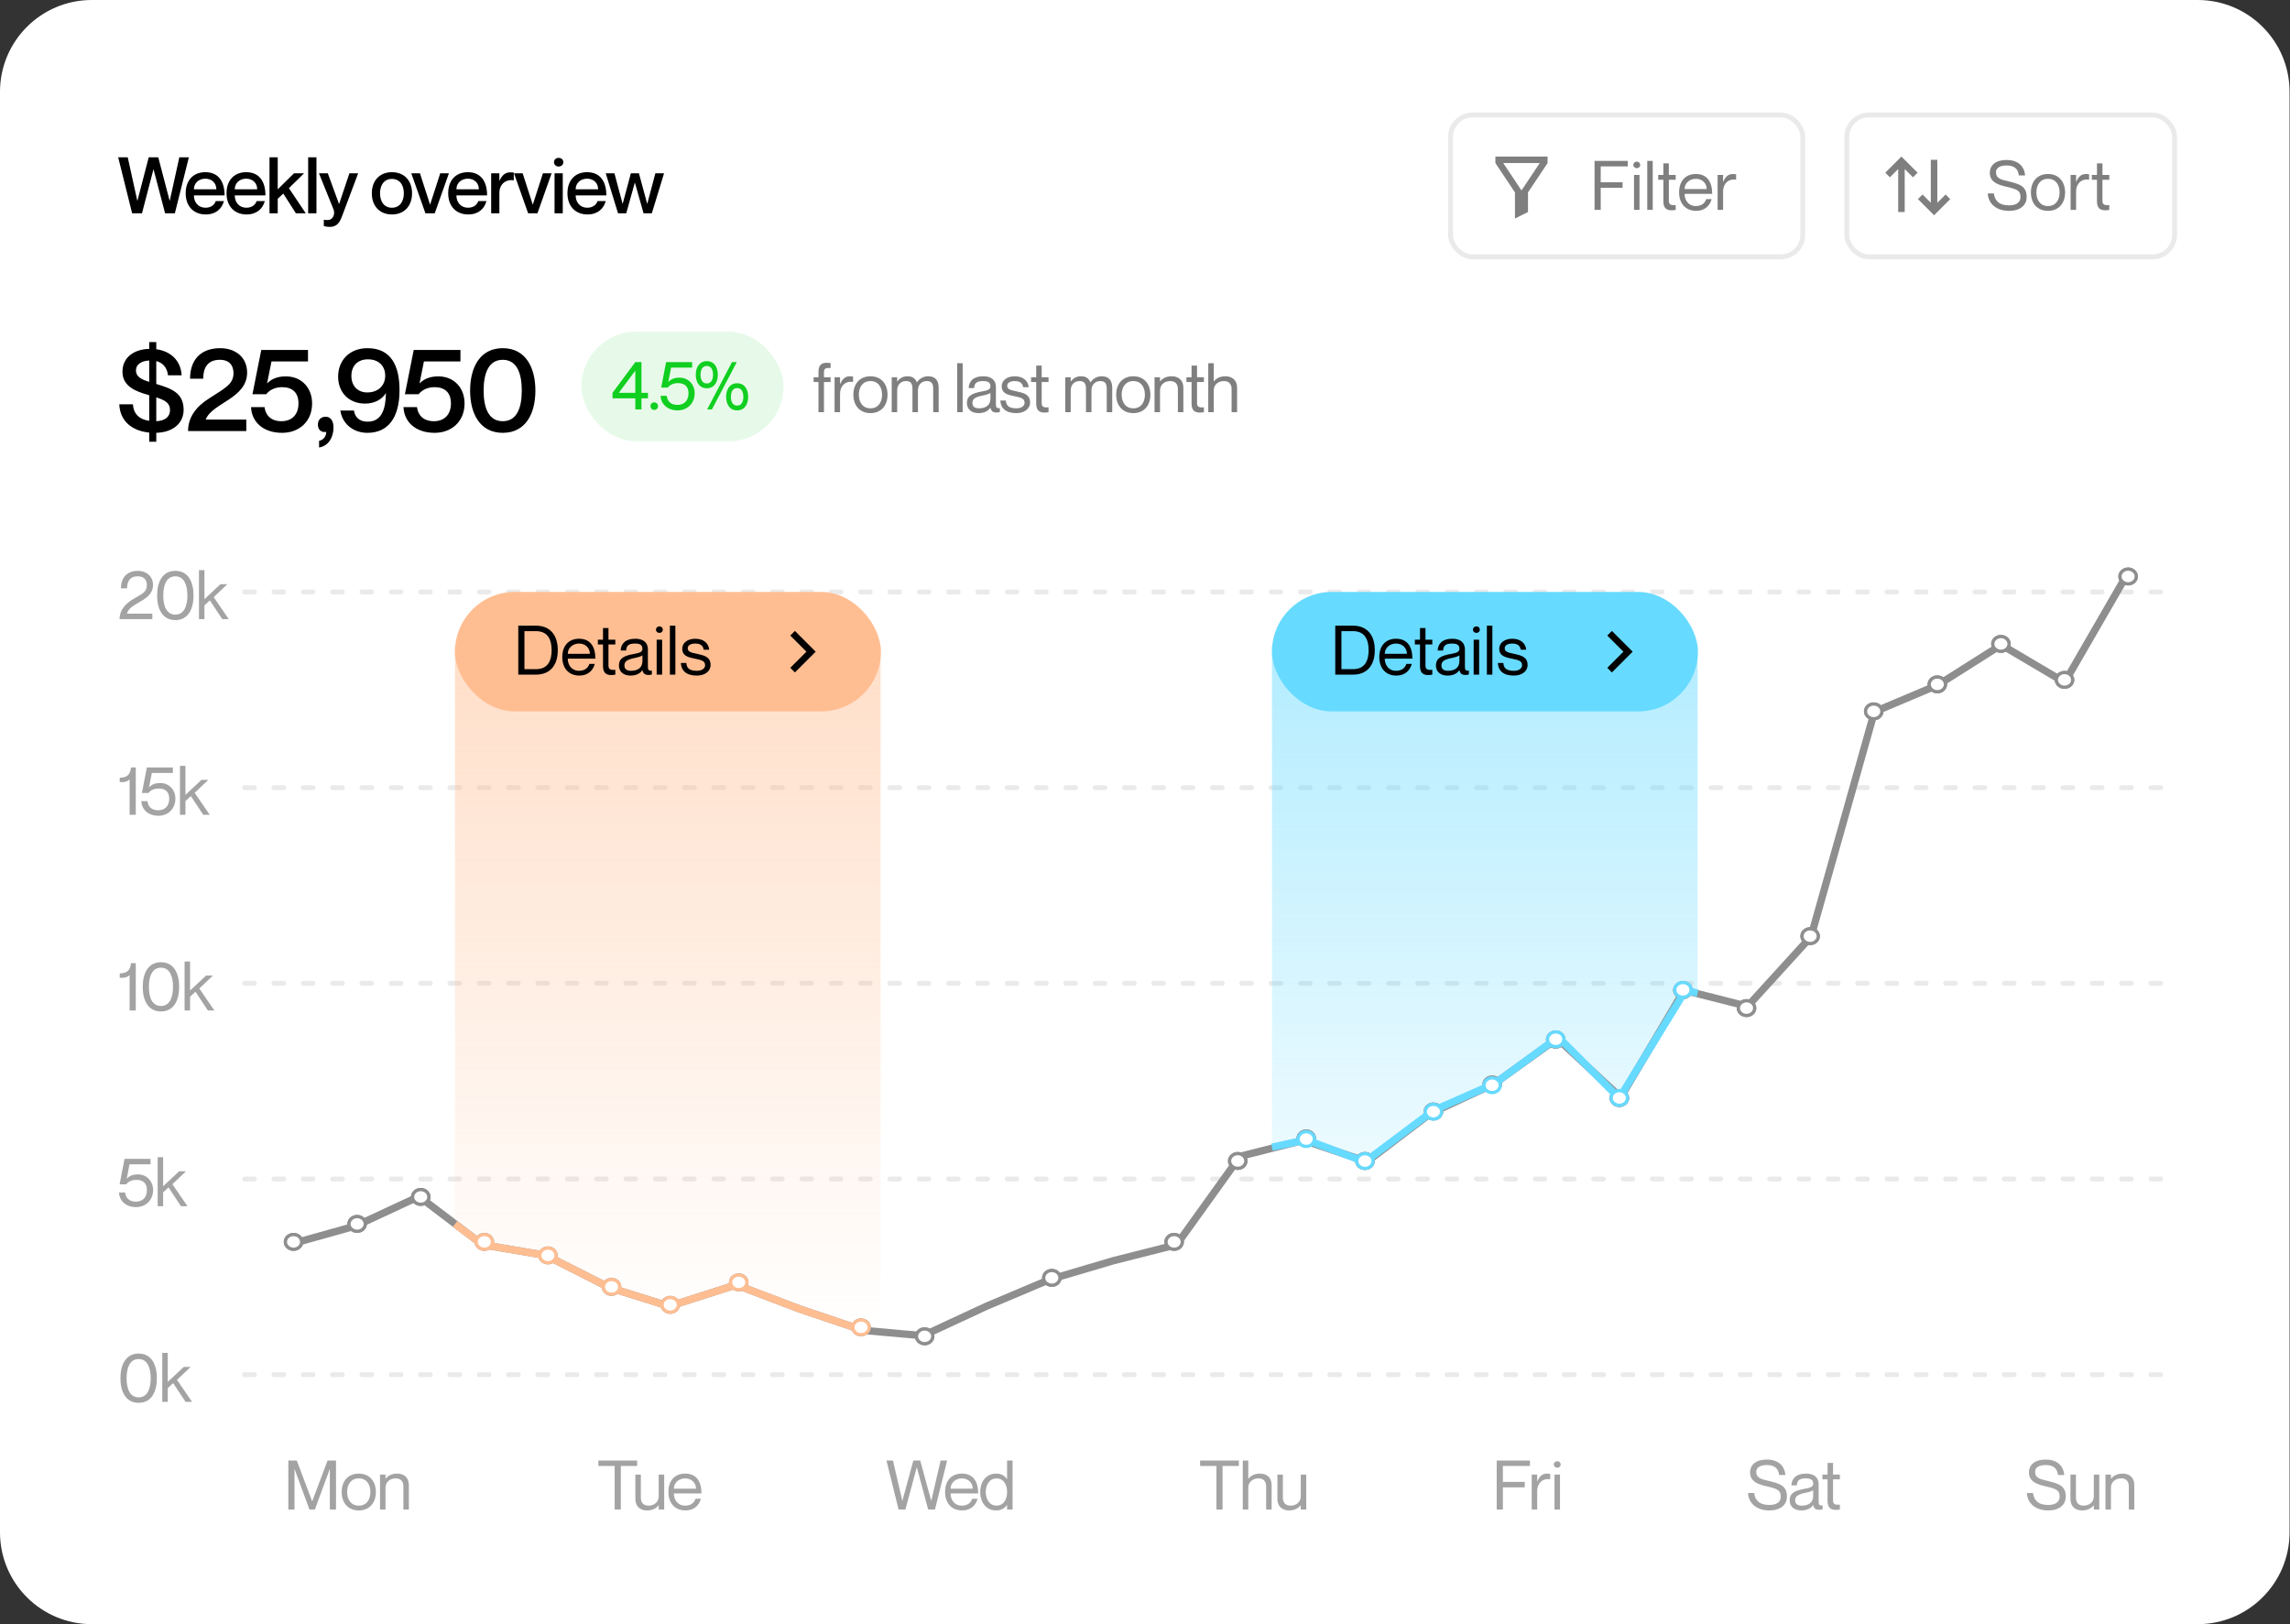<svg width="399" height="283" viewBox="0 0 399 283" fill="none" xmlns="http://www.w3.org/2000/svg">
<rect x="0" y="0" width="399" height="283" fill="#333333" stroke="none"/>
<path d="M0 16C0 7.163 7.163 0 16 0H382.924C391.761 0 398.924 7.163 398.924 16V266.998C398.924 275.834 391.761 282.998 382.924 282.998H16C7.163 282.998 0 275.834 0 266.998V16Z" fill="white"/>
<path d="M20.593 27.411H22.257L23.921 34.967H23.948L25.912 27.411H27.576L29.554 34.967H29.581L31.245 27.411H32.909L30.468 37.163H28.763L26.758 29.525H26.731L24.739 37.163H23.021L20.593 27.411ZM35.802 36.194C36.989 36.194 37.466 35.458 37.589 35.035H39.021C38.666 36.358 37.63 37.367 35.843 37.367C33.675 37.367 32.352 35.867 32.352 33.685C32.352 31.421 33.675 30.002 35.775 30.002C38.025 30.002 39.13 31.571 39.13 34.053H33.784C33.784 35.226 34.534 36.194 35.802 36.194ZM35.775 31.134C34.616 31.134 33.784 31.912 33.784 32.989H37.698C37.698 31.912 36.934 31.134 35.775 31.134ZM42.921 36.194C44.108 36.194 44.585 35.458 44.708 35.035H46.14C45.785 36.358 44.749 37.367 42.962 37.367C40.794 37.367 39.471 35.867 39.471 33.685C39.471 31.421 40.794 30.002 42.894 30.002C45.144 30.002 46.249 31.571 46.249 34.053H40.903C40.903 35.226 41.653 36.194 42.921 36.194ZM42.894 31.134C41.735 31.134 40.903 31.912 40.903 32.989H44.817C44.817 31.912 44.053 31.134 42.894 31.134ZM46.958 27.411H48.39V32.989L51.227 30.193H52.986L50.34 32.785L53.273 37.163H51.554L49.359 33.726L48.39 34.639V37.163H46.958V27.411ZM53.692 27.411H55.137V37.163H53.692V27.411ZM62.406 30.193L59.624 37.599C59.228 38.676 58.778 39.536 57.442 39.536C57.033 39.536 56.692 39.468 56.419 39.399V38.308H56.542C57.142 38.39 57.592 38.349 57.906 37.967C58.165 37.654 58.356 37.108 58.096 36.453L55.573 30.193H57.114L59.065 35.526H59.092L60.879 30.193H62.406ZM68.29 37.367C66.107 37.367 64.784 35.853 64.784 33.685C64.784 31.516 66.107 30.002 68.29 30.002C70.472 30.002 71.795 31.516 71.795 33.685C71.795 35.853 70.472 37.367 68.29 37.367ZM68.29 36.194C69.653 36.194 70.363 35.117 70.363 33.685C70.363 32.239 69.653 31.175 68.29 31.175C66.926 31.175 66.216 32.239 66.216 33.685C66.216 35.117 66.926 36.194 68.29 36.194ZM71.657 30.193H73.17L74.93 35.649H74.943L76.703 30.193H78.217L75.748 37.163H74.125L71.657 30.193ZM81.541 36.194C82.728 36.194 83.205 35.458 83.328 35.035H84.76C84.405 36.358 83.369 37.367 81.582 37.367C79.413 37.367 78.091 35.867 78.091 33.685C78.091 31.421 79.413 30.002 81.514 30.002C83.764 30.002 84.869 31.571 84.869 34.053H79.522C79.522 35.226 80.273 36.194 81.541 36.194ZM81.514 31.134C80.355 31.134 79.522 31.912 79.522 32.989H83.437C83.437 31.912 82.673 31.134 81.514 31.134ZM88.892 30.03C89.138 30.03 89.315 30.043 89.519 30.071V31.421H89.492C88.115 31.189 87.01 32.116 87.01 33.603V37.163H85.578V30.193H87.01V31.503H87.037C87.406 30.63 87.978 30.03 88.892 30.03ZM89.551 30.193H91.065L92.824 35.649H92.838L94.597 30.193H96.111L93.643 37.163H92.02L89.551 30.193ZM97.331 29.02C96.936 29.02 96.526 28.748 96.526 28.257C96.526 27.766 96.936 27.507 97.331 27.507C97.754 27.507 98.149 27.766 98.149 28.257C98.149 28.748 97.754 29.02 97.331 29.02ZM96.622 30.193H98.054V37.163H96.622V30.193ZM102.319 36.194C103.506 36.194 103.983 35.458 104.106 35.035H105.538C105.183 36.358 104.147 37.367 102.36 37.367C100.192 37.367 98.869 35.867 98.869 33.685C98.869 31.421 100.192 30.002 102.292 30.002C104.542 30.002 105.647 31.571 105.647 34.053H100.301C100.301 35.226 101.051 36.194 102.319 36.194ZM102.292 31.134C101.133 31.134 100.301 31.912 100.301 32.989H104.215C104.215 31.912 103.451 31.134 102.292 31.134ZM105.542 30.193H107.056L108.474 35.485H108.501L109.92 30.193H111.325L112.757 35.485H112.784L114.189 30.193H115.702L113.575 37.163H112.129L110.629 31.844H110.602L109.115 37.163H107.683L105.542 30.193Z" fill="black"/>
<rect x="252.737" y="20.031" width="61.373" height="24.72" rx="3.836" stroke="#EAEAEA" stroke-width="0.852"/>
<path d="M278.904 31.763H282.711V32.718H278.904V36.572H277.83V28.04H283.618V28.994H278.904V31.763ZM285.182 29.305C284.92 29.305 284.586 29.102 284.586 28.732C284.586 28.362 284.92 28.159 285.182 28.159C285.457 28.159 285.779 28.362 285.779 28.732C285.779 29.102 285.457 29.305 285.182 29.305ZM284.705 30.486H285.66V36.572H284.705V30.486ZM287.011 28.04H287.965V36.572H287.011V28.04ZM291.967 31.322H290.773V34.985C290.773 35.677 291.155 35.797 291.967 35.737V36.572C291.752 36.62 291.501 36.644 291.251 36.644C290.439 36.644 289.818 36.322 289.818 35.081V31.322H288.923V30.486H289.818V28.457H290.773V30.486H291.967V31.322ZM295.496 35.904C296.713 35.904 297.167 35.116 297.274 34.699H298.229C297.919 35.832 297.048 36.739 295.532 36.739C293.682 36.739 292.561 35.439 292.561 33.529C292.561 31.5 293.706 30.319 295.484 30.319C297.394 30.319 298.325 31.62 298.325 33.78H293.515C293.515 34.878 294.172 35.904 295.496 35.904ZM295.484 31.154C294.339 31.154 293.515 31.966 293.515 32.944H297.37C297.37 31.966 296.63 31.154 295.484 31.154ZM301.931 30.319C302.158 30.319 302.325 30.331 302.492 30.355V31.309H302.468C301.143 31.095 300.224 32.026 300.224 33.326V36.572H299.27V30.486H300.224V31.691H300.248C300.57 30.892 301.06 30.319 301.931 30.319Z" fill="black" fill-opacity="0.5"/>
<path d="M266.234 33.528V36.937L263.961 38.074V33.528L260.552 28.413V27.277H269.644V28.413L266.234 33.528ZM261.918 28.413L265.098 33.184L268.278 28.413H261.918Z" fill="black" fill-opacity="0.5"/>
<rect x="321.782" y="20.031" width="57.111" height="24.72" rx="3.836" stroke="#EAEAEA" stroke-width="0.852"/>
<path d="M349.942 31.596C351.863 32.073 353.116 32.395 353.116 34.341C353.116 35.582 352.197 36.739 350.037 36.739C348.02 36.739 346.457 35.665 346.338 33.708H347.412C347.531 34.878 348.247 35.785 350.037 35.785C351.517 35.785 352.042 35.104 352.042 34.341C352.042 33.171 351.41 32.956 349.5 32.515C348.223 32.217 346.696 31.775 346.696 30.116C346.696 28.768 347.734 27.873 349.619 27.873C351.433 27.873 352.698 28.803 352.842 30.57H351.768C351.612 29.424 350.968 28.827 349.619 28.827C348.414 28.827 347.77 29.293 347.77 29.997C347.77 31.131 348.689 31.286 349.942 31.596ZM356.839 36.739C354.977 36.739 353.856 35.427 353.856 33.529C353.856 31.632 354.977 30.319 356.839 30.319C358.689 30.319 359.811 31.632 359.811 33.529C359.811 35.427 358.689 36.739 356.839 36.739ZM356.839 35.904C358.199 35.904 358.856 34.83 358.856 33.529C358.856 32.228 358.199 31.154 356.839 31.154C355.467 31.154 354.81 32.228 354.81 33.529C354.81 34.83 355.467 35.904 356.839 35.904ZM363.436 30.319C363.662 30.319 363.83 30.331 363.997 30.355V31.309H363.973C362.648 31.095 361.729 32.026 361.729 33.326V36.572H360.775V30.486H361.729V31.691H361.753C362.075 30.892 362.565 30.319 363.436 30.319ZM367.514 31.322H366.321V34.985C366.321 35.677 366.703 35.797 367.514 35.737V36.572C367.3 36.62 367.049 36.644 366.798 36.644C365.987 36.644 365.366 36.322 365.366 35.081V31.322H364.471V30.486H365.366V28.457H366.321V30.486H367.514V31.322Z" fill="black" fill-opacity="0.5"/>
<path d="M334.113 30.09L333.309 30.893L331.869 29.452L331.868 36.937H330.732L330.732 29.452L329.291 30.893L328.487 30.09L331.3 27.277L334.113 30.09ZM339.796 34.693L336.983 37.506L334.17 34.693L334.974 33.889L336.415 35.33L336.414 27.845H337.551L337.551 35.33L338.992 33.889L339.796 34.693Z" fill="black" fill-opacity="0.5"/>
<path d="M31.995 71.408C31.995 73.556 30.379 75.315 27.229 75.418V76.972H26.001V75.377C23.096 75.09 20.907 73.454 20.784 70.447H23.157C23.26 72.124 24.283 73.085 26.001 73.331V68.871L25.817 68.81C23.689 68.217 21.337 67.337 21.337 64.759C21.337 62.427 23.137 60.872 26.001 60.791V59.604H27.229V60.852C29.683 61.179 31.504 62.775 31.647 65.394H29.274C29.111 64.023 28.354 63.205 27.229 62.918V66.907C29.888 67.705 31.995 68.462 31.995 71.408ZM23.689 64.534C23.689 65.659 24.63 66.109 26.001 66.539V62.816C24.59 62.877 23.689 63.532 23.689 64.534ZM27.229 73.392C28.865 73.311 29.622 72.554 29.622 71.449C29.622 70.262 28.845 69.751 27.229 69.24V73.392ZM35.407 65.987H33.115C33.115 62.938 34.752 60.668 38.373 60.668C40.991 60.668 43.058 62.222 43.058 64.923C43.058 69.424 37.023 70.18 35.856 73.065V73.106H42.914V75.111H32.767C32.767 72.615 34.261 70.794 36.429 69.424C39.028 67.705 40.684 67.03 40.684 65.025C40.684 63.859 40.132 62.693 38.311 62.693C36.204 62.693 35.407 64.043 35.407 65.987ZM49.797 65.578C52.518 65.578 54.38 67.541 54.38 70.303C54.38 73.454 52.109 75.418 49.163 75.418C45.706 75.418 43.824 73.372 43.742 70.938H46.095C46.238 72.206 47.077 73.392 49.041 73.392C50.779 73.392 52.007 72.329 52.007 70.283C52.007 68.36 50.882 67.46 49.163 67.46C48.059 67.46 47.056 67.848 46.381 68.687H43.987L45.522 60.975H53.664V62.979H47.302L46.545 66.764V66.805C47.281 66.048 48.325 65.578 49.797 65.578ZM56.842 75.254C56.044 75.397 55.389 74.947 55.389 73.986C55.389 73.106 55.983 72.615 56.719 72.615C57.64 72.615 58.11 73.352 58.11 74.497C58.11 75.99 57.374 77.689 55.594 77.975V76.809C56.351 76.666 56.842 76.031 56.842 75.254ZM67.239 68.483C66.544 69.628 65.234 70.324 63.598 70.324C60.816 70.324 58.913 68.401 58.913 65.618C58.913 62.836 60.856 60.668 64.027 60.668C68.16 60.668 69.612 63.757 69.612 67.992C69.612 72.82 67.587 75.418 64.027 75.418C61.368 75.418 59.588 73.658 59.302 71.531H61.675C61.818 72.615 62.554 73.474 64.048 73.474C66.605 73.474 67.198 71.101 67.239 68.523V68.483ZM64.109 62.611C62.288 62.611 61.225 63.777 61.225 65.496C61.225 67.296 62.37 68.38 63.986 68.38C65.868 68.38 67.117 67.194 67.117 65.455C67.117 63.777 65.991 62.611 64.109 62.611ZM76.36 65.578C79.081 65.578 80.942 67.541 80.942 70.303C80.942 73.454 78.671 75.418 75.725 75.418C72.268 75.418 70.386 73.372 70.304 70.938H72.657C72.8 72.206 73.639 73.392 75.603 73.392C77.342 73.392 78.569 72.329 78.569 70.283C78.569 68.36 77.444 67.46 75.725 67.46C74.621 67.46 73.618 67.848 72.943 68.687H70.55L72.084 60.975H80.226V62.979H73.864L73.107 66.764V66.805C73.843 66.048 74.887 65.578 76.36 65.578ZM87.598 75.418C83.609 75.418 81.91 72.063 81.91 68.053C81.91 64.043 83.609 60.668 87.598 60.668C91.587 60.668 93.285 64.043 93.285 68.053C93.285 72.063 91.587 75.418 87.598 75.418ZM87.598 73.392C90.094 73.392 90.912 70.999 90.912 68.053C90.912 65.107 90.094 62.693 87.598 62.693C85.102 62.693 84.263 65.107 84.263 68.053C84.263 70.999 85.102 73.392 87.598 73.392Z" fill="black"/>
<path d="M144.721 64.119C143.91 64.059 143.564 64.178 143.564 64.871V65.73H144.721V66.565H143.564V71.816H142.609V66.565H141.762V65.73H142.609V64.775C142.609 63.534 143.229 63.212 144.041 63.212C144.256 63.212 144.506 63.236 144.721 63.283V64.119ZM148.074 65.563C148.301 65.563 148.468 65.575 148.635 65.599V66.553H148.611C147.286 66.338 146.368 67.269 146.368 68.57V71.816H145.413V65.73H146.368V66.935H146.391C146.714 66.135 147.203 65.563 148.074 65.563ZM151.669 71.983C149.807 71.983 148.686 70.67 148.686 68.773C148.686 66.875 149.807 65.563 151.669 65.563C153.519 65.563 154.64 66.875 154.64 68.773C154.64 70.67 153.519 71.983 151.669 71.983ZM151.669 71.148C153.029 71.148 153.686 70.074 153.686 68.773C153.686 67.472 153.029 66.398 151.669 66.398C150.297 66.398 149.64 67.472 149.64 68.773C149.64 70.074 150.297 71.148 151.669 71.148ZM161.726 65.563C162.956 65.563 163.552 66.291 163.552 67.567V71.816H162.598V67.806C162.598 67.019 162.442 66.398 161.488 66.398C160.533 66.398 159.936 67.078 159.936 68.021V71.816H158.982V67.806C158.982 67.019 158.827 66.398 157.872 66.398C156.917 66.398 156.321 67.078 156.321 68.021V71.816H155.366V65.73H156.321V66.458H156.344C156.667 66.028 157.192 65.563 158.111 65.563C158.982 65.563 159.483 65.933 159.734 66.613H159.757C160.175 66.04 160.808 65.563 161.726 65.563ZM166.776 63.283H167.731V71.816H166.776V63.283ZM172.568 67.281C172.568 66.804 172.305 66.398 171.326 66.398C170.169 66.398 169.787 66.732 169.727 67.615H168.773C168.832 66.446 169.56 65.563 171.326 65.563C172.484 65.563 173.522 66.016 173.522 67.484V70.444C173.522 70.921 173.606 71.183 174.214 71.112V71.78C173.964 71.864 173.833 71.876 173.654 71.876C173.081 71.876 172.735 71.72 172.568 71.052H172.544C172.162 71.625 171.482 71.983 170.479 71.983C169.25 71.983 168.474 71.279 168.474 70.253C168.474 68.868 169.501 68.51 171.076 68.212C172.102 68.021 172.568 67.89 172.568 67.281ZM170.575 71.148C171.708 71.148 172.568 70.635 172.568 69.465V68.451C172.389 68.63 171.804 68.797 171.159 68.928C169.978 69.179 169.429 69.477 169.429 70.205C169.429 70.802 169.787 71.148 170.575 71.148ZM177.159 68.2C178.245 68.463 179.474 68.642 179.474 70.145C179.474 71.255 178.46 71.983 177.076 71.983C175.214 71.983 174.355 71.1 174.295 69.787H175.25C175.31 70.467 175.548 71.148 177.076 71.148C178.114 71.148 178.52 70.611 178.52 70.205C178.52 69.322 177.72 69.274 176.849 69.059C175.918 68.832 174.534 68.725 174.534 67.293C174.534 66.338 175.381 65.563 176.813 65.563C178.329 65.563 179.14 66.422 179.236 67.472H178.281C178.186 67.007 177.959 66.398 176.813 66.398C175.954 66.398 175.489 66.744 175.489 67.222C175.489 67.938 176.312 67.997 177.159 68.2ZM182.693 66.565H181.5V70.229C181.5 70.921 181.882 71.04 182.693 70.981V71.816C182.479 71.864 182.228 71.888 181.977 71.888C181.166 71.888 180.545 71.565 180.545 70.324V66.565H179.65V65.73H180.545V63.701H181.5V65.73H182.693V66.565ZM191.964 65.563C193.193 65.563 193.79 66.291 193.79 67.567V71.816H192.835V67.806C192.835 67.019 192.68 66.398 191.726 66.398C190.771 66.398 190.174 67.078 190.174 68.021V71.816H189.219V67.806C189.219 67.019 189.064 66.398 188.11 66.398C187.155 66.398 186.558 67.078 186.558 68.021V71.816H185.604V65.73H186.558V66.458H186.582C186.904 66.028 187.429 65.563 188.348 65.563C189.219 65.563 189.721 65.933 189.971 66.613H189.995C190.413 66.04 191.045 65.563 191.964 65.563ZM197.465 71.983C195.604 71.983 194.482 70.67 194.482 68.773C194.482 66.875 195.604 65.563 197.465 65.563C199.315 65.563 200.437 66.875 200.437 68.773C200.437 70.67 199.315 71.983 197.465 71.983ZM197.465 71.148C198.826 71.148 199.482 70.074 199.482 68.773C199.482 67.472 198.826 66.398 197.465 66.398C196.093 66.398 195.437 67.472 195.437 68.773C195.437 70.074 196.093 71.148 197.465 71.148ZM204.145 65.563C205.255 65.563 206.186 66.171 206.186 67.567V71.816H205.231V67.806C205.231 67.019 204.861 66.398 203.907 66.398C202.833 66.398 202.117 67.078 202.117 68.021V71.816H201.162V65.73H202.117V66.458H202.141C202.463 66.028 203.107 65.563 204.145 65.563ZM209.761 66.565H208.568V70.229C208.568 70.921 208.949 71.04 209.761 70.981V71.816C209.546 71.864 209.295 71.888 209.045 71.888C208.233 71.888 207.613 71.565 207.613 70.324V66.565H206.718V65.73H207.613V63.701H208.568V65.73H209.761V66.565ZM213.504 65.563C214.614 65.563 215.545 66.171 215.545 67.567V71.816H214.59V67.806C214.59 67.019 214.22 66.398 213.265 66.398C212.191 66.398 211.475 67.078 211.475 68.021V71.816H210.521V63.283H211.475V66.458H211.499C211.821 66.028 212.466 65.563 213.504 65.563Z" fill="black" fill-opacity="0.5"/>
<rect x="101.296" y="57.783" width="35.229" height="19.114" rx="9.557" fill="#10CF20" fill-opacity="0.1"/>
<path d="M111.768 71.34H110.694V69.407H106.72V68.452L110.694 63.094H111.768V68.452H112.902V69.407H111.768V71.34ZM110.694 64.585L107.818 68.452H110.694V64.585ZM113.993 71.423C113.623 71.423 113.337 71.173 113.337 70.767C113.337 70.373 113.623 70.111 113.993 70.111C114.363 70.111 114.649 70.373 114.649 70.767C114.649 71.173 114.363 71.423 113.993 71.423ZM118.399 65.803C119.951 65.803 121.037 66.996 121.037 68.523C121.037 70.302 119.736 71.507 118.077 71.507C116.192 71.507 115.141 70.29 115.094 68.965H116.168C116.263 69.765 116.74 70.552 118.029 70.552C119.163 70.552 119.963 69.848 119.963 68.523C119.963 67.282 119.211 66.757 118.149 66.757C117.409 66.757 116.764 66.996 116.347 67.533H115.201L116.06 63.094H120.595V64.048H116.931L116.442 66.543V66.566C116.86 66.089 117.48 65.803 118.399 65.803ZM123.148 67.652C121.848 67.652 121.227 66.566 121.227 65.29C121.227 64.013 121.848 62.927 123.148 62.927C124.473 62.927 125.07 64.013 125.07 65.29C125.07 66.566 124.473 67.652 123.148 67.652ZM128.375 63.094L124.043 71.34H123.208L127.54 63.094H128.375ZM123.148 66.817C123.876 66.817 124.234 66.196 124.234 65.29C124.234 64.382 123.876 63.762 123.148 63.762C122.421 63.762 122.063 64.382 122.063 65.29C122.063 66.196 122.421 66.817 123.148 66.817ZM128.435 71.507C127.134 71.507 126.514 70.421 126.514 69.144C126.514 67.867 127.134 66.781 128.435 66.781C129.76 66.781 130.356 67.867 130.356 69.144C130.356 70.421 129.76 71.507 128.435 71.507ZM128.435 70.672C129.163 70.672 129.521 70.051 129.521 69.144C129.521 68.237 129.163 67.617 128.435 67.617C127.707 67.617 127.349 68.237 127.349 69.144C127.349 70.051 127.707 70.672 128.435 70.672Z" fill="#10CF20"/>
<path d="M24.157 244.43C21.901 244.43 20.982 242.485 20.982 240.146C20.982 237.807 21.901 235.85 24.157 235.85C26.412 235.85 27.331 237.807 27.331 240.146C27.331 242.485 26.412 244.43 24.157 244.43ZM24.157 243.476C25.732 243.476 26.257 241.9 26.257 240.146C26.257 238.392 25.732 236.805 24.157 236.805C22.581 236.805 22.056 238.392 22.056 240.146C22.056 241.9 22.581 243.476 24.157 243.476ZM28.275 235.731H29.23V240.79L32.022 238.177H33.215L30.841 240.432L33.466 244.263H32.332L30.172 240.993L29.23 241.865V244.263H28.275V235.731Z" fill="#A3A3A3"/>
<path d="M42.62 239.525L378.467 239.525" stroke="#EAEAEA" stroke-width="0.852" stroke-linecap="round" stroke-dasharray="1.7 3.41"/>
<path d="M24.037 204.63C25.588 204.63 26.674 205.823 26.674 207.351C26.674 209.129 25.374 210.334 23.715 210.334C21.829 210.334 20.779 209.117 20.732 207.792H21.805C21.901 208.592 22.378 209.379 23.667 209.379C24.801 209.379 25.6 208.675 25.6 207.351C25.6 206.11 24.849 205.584 23.787 205.584C23.047 205.584 22.402 205.823 21.985 206.36H20.839L21.698 201.921H26.233V202.876H22.569L22.08 205.37V205.394C22.498 204.916 23.118 204.63 24.037 204.63ZM27.471 201.634H28.425V206.694L31.218 204.081H32.411L30.037 206.336L32.662 210.167H31.528L29.368 206.897L28.425 207.768V210.167H27.471V201.634Z" fill="#A3A3A3"/>
<path d="M42.62 205.429L378.467 205.429" stroke="#EAEAEA" stroke-width="0.852" stroke-linecap="round" stroke-dasharray="1.7 3.41"/>
<path d="M22.82 167.825H23.655V176.071H22.581V169.901C22.08 170.378 21.603 170.378 20.863 170.378V169.603C22.307 169.603 22.701 168.899 22.82 167.825ZM28.043 176.238C25.788 176.238 24.869 174.293 24.869 171.954C24.869 169.615 25.788 167.658 28.043 167.658C30.299 167.658 31.218 169.615 31.218 171.954C31.218 174.293 30.299 176.238 28.043 176.238ZM28.043 175.283C29.619 175.283 30.144 173.708 30.144 171.954C30.144 170.199 29.619 168.612 28.043 168.612C26.468 168.612 25.943 170.199 25.943 171.954C25.943 173.708 26.468 175.283 28.043 175.283ZM32.162 167.538H33.117V172.598L35.909 169.985H37.102L34.727 172.24L37.353 176.071H36.219L34.059 172.801L33.117 173.672V176.071H32.162V167.538Z" fill="#A3A3A3"/>
<path d="M42.62 171.333L378.467 171.333" stroke="#EAEAEA" stroke-width="0.852" stroke-linecap="round" stroke-dasharray="1.7 3.41"/>
<path d="M22.82 133.728H23.655V141.975H22.581V135.805C22.08 136.282 21.603 136.282 20.863 136.282V135.507C22.307 135.507 22.701 134.802 22.82 133.728ZM27.924 136.437C29.475 136.437 30.561 137.631 30.561 139.158C30.561 140.936 29.261 142.142 27.602 142.142C25.716 142.142 24.666 140.924 24.618 139.6H25.692C25.788 140.399 26.265 141.187 27.554 141.187C28.688 141.187 29.487 140.483 29.487 139.158C29.487 137.917 28.735 137.392 27.673 137.392C26.933 137.392 26.289 137.631 25.871 138.168H24.726L25.585 133.728H30.12V134.683H26.456L25.967 137.177V137.201C26.384 136.724 27.005 136.437 27.924 136.437ZM31.358 133.442H32.312V138.502L35.105 135.888H36.298L33.923 138.144L36.549 141.975H35.415L33.255 138.705L32.312 139.576V141.975H31.358V133.442Z" fill="#A3A3A3"/>
<path d="M42.62 137.237L378.467 137.237" stroke="#EAEAEA" stroke-width="0.852" stroke-linecap="round" stroke-dasharray="1.7 3.41"/>
<path d="M22.14 102.521H21.066C21.066 100.814 21.997 99.466 24.037 99.466C25.445 99.466 26.663 100.361 26.663 101.936C26.663 104.764 22.641 104.931 22.128 106.9V106.924H26.543V107.879H20.827C20.827 106.387 21.77 105.218 23.285 104.335C24.825 103.44 25.588 103.153 25.588 101.948C25.588 101.256 25.278 100.42 24.013 100.42C22.569 100.42 22.14 101.387 22.14 102.521ZM30.549 108.046C28.293 108.046 27.375 106.101 27.375 103.762C27.375 101.423 28.293 99.466 30.549 99.466C32.804 99.466 33.723 101.423 33.723 103.762C33.723 106.101 32.804 108.046 30.549 108.046ZM30.549 107.091C32.124 107.091 32.649 105.516 32.649 103.762C32.649 102.008 32.124 100.42 30.549 100.42C28.974 100.42 28.449 102.008 28.449 103.762C28.449 105.516 28.974 107.091 30.549 107.091ZM34.667 99.346H35.622V104.406L38.414 101.793H39.608L37.233 104.048L39.858 107.879H38.725L36.565 104.609L35.622 105.48V107.879H34.667V99.346Z" fill="#A3A3A3"/>
<path d="M42.62 103.141L378.467 103.141" stroke="#EAEAEA" stroke-width="0.852" stroke-linecap="round" stroke-dasharray="1.7 3.41"/>
<path d="M50.239 263.016V254.484H51.707L54.38 261.572H54.404L57.077 254.484H58.545V263.016H57.471V255.999H57.447L54.869 263.016H53.915L51.337 255.999H51.313V263.016H50.239ZM62.517 263.183C60.655 263.183 59.533 261.87 59.533 259.973C59.533 258.076 60.655 256.763 62.517 256.763C64.367 256.763 65.488 258.076 65.488 259.973C65.488 261.87 64.367 263.183 62.517 263.183ZM62.517 262.348C63.877 262.348 64.534 261.274 64.534 259.973C64.534 258.672 63.877 257.598 62.517 257.598C61.145 257.598 60.488 258.672 60.488 259.973C60.488 261.274 61.145 262.348 62.517 262.348ZM69.197 256.763C70.307 256.763 71.238 257.372 71.238 258.768V263.016H70.283V259.006C70.283 258.219 69.913 257.598 68.958 257.598C67.884 257.598 67.168 258.278 67.168 259.221V263.016H66.214V256.93H67.168V257.658H67.192C67.514 257.228 68.159 256.763 69.197 256.763Z" fill="#A3A3A3"/>
<path d="M107.096 263.016V255.438H104.256V254.484H111.01V255.438H108.17V263.016H107.096ZM114.772 256.93H115.727V263.016H114.772V262.288H114.749C114.426 262.718 113.782 263.183 112.744 263.183C111.634 263.183 110.703 262.575 110.703 261.178V256.93H111.658V260.94C111.658 261.727 112.028 262.348 112.982 262.348C114.056 262.348 114.772 261.668 114.772 260.725V256.93ZM119.395 262.348C120.612 262.348 121.065 261.56 121.173 261.143H122.127C121.817 262.276 120.946 263.183 119.43 263.183C117.581 263.183 116.459 261.882 116.459 259.973C116.459 257.944 117.605 256.763 119.383 256.763C121.292 256.763 122.223 258.064 122.223 260.224H117.414C117.414 261.322 118.07 262.348 119.395 262.348ZM119.383 257.598C118.237 257.598 117.414 258.41 117.414 259.388H121.268C121.268 258.41 120.528 257.598 119.383 257.598Z" fill="#A3A3A3"/>
<path d="M154.451 254.484H155.585L157.208 261.477H157.232L159.141 254.484H160.335L162.244 261.477H162.268L163.891 254.484H165.024L162.912 263.016H161.719L159.75 255.701H159.726L157.757 263.016H156.564L154.451 254.484ZM167.605 262.348C168.822 262.348 169.276 261.56 169.383 261.143H170.338C170.028 262.276 169.157 263.183 167.641 263.183C165.791 263.183 164.67 261.882 164.67 259.973C164.67 257.944 165.815 256.763 167.593 256.763C169.503 256.763 170.433 258.064 170.433 260.224H165.624C165.624 261.322 166.281 262.348 167.605 262.348ZM167.593 257.598C166.448 257.598 165.624 258.41 165.624 259.388H169.479C169.479 258.41 168.739 257.598 167.593 257.598ZM175.472 254.484H176.427V263.016H175.472V262.264H175.448C175.09 262.73 174.517 263.183 173.539 263.183C172.011 263.183 170.794 261.978 170.794 259.973C170.794 257.968 172.011 256.763 173.539 256.763C174.517 256.763 175.09 257.193 175.448 257.718H175.472V254.484ZM173.634 262.348C174.768 262.348 175.472 261.405 175.472 259.973C175.472 258.541 174.768 257.598 173.634 257.598C172.381 257.598 171.749 258.78 171.749 259.973C171.749 261.166 172.381 262.348 173.634 262.348Z" fill="#A3A3A3"/>
<path d="M211.941 263.016V255.438H209.1V254.484H215.855V255.438H213.015V263.016H211.941ZM219.523 256.763C220.633 256.763 221.563 257.372 221.563 258.768V263.016H220.609V259.006C220.609 258.219 220.239 257.598 219.284 257.598C218.21 257.598 217.494 258.278 217.494 259.221V263.016H216.539V254.484H217.494V257.658H217.518C217.84 257.228 218.484 256.763 219.523 256.763ZM226.639 256.93H227.594V263.016H226.639V262.288H226.615C226.293 262.718 225.648 263.183 224.61 263.183C223.5 263.183 222.57 262.575 222.57 261.178V256.93H223.524V260.94C223.524 261.727 223.894 262.348 224.849 262.348C225.923 262.348 226.639 261.668 226.639 260.725V256.93Z" fill="#A3A3A3"/>
<path d="M79.273 112.517H153.432V231.853L141.073 228.87L128.713 223.756L115.927 227.591L106.55 224.608L95.469 219.067L84.388 216.51L79.273 213.101V112.517Z" fill="url(#paint0_linear_262_2944)"/>
<path d="M221.624 112.517H295.783V173.464L293.226 172.611L282.145 191.364L271.063 181.135L259.982 188.807L249.753 193.495L237.82 202.446L227.591 198.61L221.624 199.888V112.517Z" fill="url(#paint1_linear_262_2944)"/>
<path d="M261.856 258.207H265.663V259.162H261.856V263.016H260.782V254.484H266.57V255.438H261.856V258.207ZM269.541 256.763C269.768 256.763 269.935 256.775 270.102 256.799V257.753H270.078C268.753 257.539 267.834 258.469 267.834 259.77V263.016H266.88V256.93H267.834V258.135H267.858C268.18 257.336 268.67 256.763 269.541 256.763ZM271.328 255.749C271.066 255.749 270.732 255.546 270.732 255.176C270.732 254.806 271.066 254.603 271.328 254.603C271.603 254.603 271.925 254.806 271.925 255.176C271.925 255.546 271.603 255.749 271.328 255.749ZM270.851 256.93H271.806V263.016H270.851V256.93Z" fill="#A3A3A3"/>
<path d="M308.174 258.04C310.095 258.517 311.348 258.839 311.348 260.785C311.348 262.026 310.43 263.183 308.27 263.183C306.253 263.183 304.689 262.109 304.57 260.152H305.644C305.764 261.322 306.48 262.228 308.27 262.228C309.749 262.228 310.274 261.548 310.274 260.785C310.274 259.615 309.642 259.4 307.733 258.959C306.456 258.66 304.928 258.219 304.928 256.56C304.928 255.212 305.966 254.316 307.852 254.316C309.666 254.316 310.931 255.247 311.074 257.013H310C309.845 255.868 309.2 255.271 307.852 255.271C306.647 255.271 306.002 255.737 306.002 256.441C306.002 257.574 306.921 257.73 308.174 258.04ZM315.919 258.481C315.919 258.004 315.656 257.598 314.678 257.598C313.52 257.598 313.138 257.932 313.079 258.815H312.124C312.184 257.646 312.911 256.763 314.678 256.763C315.835 256.763 316.873 257.216 316.873 258.684V261.644C316.873 262.121 316.957 262.384 317.566 262.312V262.98C317.315 263.064 317.184 263.076 317.005 263.076C316.432 263.076 316.086 262.921 315.919 262.252H315.895C315.513 262.825 314.833 263.183 313.83 263.183C312.601 263.183 311.826 262.479 311.826 261.453C311.826 260.069 312.852 259.71 314.427 259.412C315.453 259.221 315.919 259.09 315.919 258.481ZM313.926 262.348C315.06 262.348 315.919 261.835 315.919 260.665V259.651C315.74 259.83 315.155 259.997 314.511 260.128C313.329 260.379 312.78 260.677 312.78 261.405C312.78 262.002 313.138 262.348 313.926 262.348ZM320.573 257.765H319.38V261.429C319.38 262.121 319.761 262.24 320.573 262.181V263.016C320.358 263.064 320.107 263.088 319.857 263.088C319.045 263.088 318.425 262.766 318.425 261.524V257.765H317.53V256.93H318.425V254.901H319.38V256.93H320.573V257.765Z" fill="#A3A3A3"/>
<path d="M356.761 258.04C358.682 258.517 359.935 258.839 359.935 260.785C359.935 262.026 359.016 263.183 356.856 263.183C354.84 263.183 353.276 262.109 353.157 260.152H354.231C354.35 261.322 355.066 262.228 356.856 262.228C358.336 262.228 358.861 261.548 358.861 260.785C358.861 259.615 358.229 259.4 356.319 258.959C355.043 258.66 353.515 258.219 353.515 256.56C353.515 255.212 354.553 254.316 356.439 254.316C358.253 254.316 359.518 255.247 359.661 257.013H358.587C358.432 255.868 357.787 255.271 356.439 255.271C355.234 255.271 354.589 255.737 354.589 256.441C354.589 257.574 355.508 257.73 356.761 258.04ZM364.816 256.93H365.771V263.016H364.816V262.288H364.792C364.47 262.718 363.825 263.183 362.787 263.183C361.677 263.183 360.747 262.575 360.747 261.178V256.93H361.701V260.94C361.701 261.727 362.071 262.348 363.026 262.348C364.1 262.348 364.816 261.668 364.816 260.725V256.93ZM369.832 256.763C370.942 256.763 371.873 257.372 371.873 258.768V263.016H370.918V259.006C370.918 258.219 370.548 257.598 369.593 257.598C368.519 257.598 367.803 258.278 367.803 259.221V263.016H366.848V256.93H367.803V257.658H367.827C368.149 257.228 368.794 256.763 369.832 256.763Z" fill="#A3A3A3"/>
<rect x="79.273" y="103.141" width="74.21" height="20.819" rx="10.41" fill="#FFBE92"/>
<path d="M90.302 117.55V109.018H93.392C95.743 109.018 97.187 110.545 97.187 113.29C97.187 116.035 95.743 117.55 93.392 117.55H90.302ZM91.376 109.972V116.596H93.392C95.564 116.596 96.113 114.961 96.113 113.29C96.113 111.619 95.564 109.972 93.392 109.972H91.376ZM100.906 116.882C102.123 116.882 102.576 116.094 102.684 115.677H103.638C103.328 116.81 102.457 117.717 100.941 117.717C99.092 117.717 97.97 116.417 97.97 114.507C97.97 112.478 99.116 111.297 100.894 111.297C102.803 111.297 103.734 112.598 103.734 114.758H98.925C98.925 115.856 99.581 116.882 100.906 116.882ZM100.894 112.132C99.748 112.132 98.925 112.944 98.925 113.922H102.779C102.779 112.944 102.039 112.132 100.894 112.132ZM107.212 112.299H106.018V115.963C106.018 116.655 106.4 116.775 107.212 116.715V117.55C106.997 117.598 106.746 117.622 106.496 117.622C105.684 117.622 105.064 117.3 105.064 116.059V112.299H104.169V111.464H105.064V109.435H106.018V111.464H107.212V112.299ZM111.934 113.016C111.934 112.538 111.671 112.132 110.692 112.132C109.535 112.132 109.153 112.467 109.093 113.35H108.139C108.198 112.18 108.926 111.297 110.692 111.297C111.85 111.297 112.888 111.751 112.888 113.218V116.178C112.888 116.655 112.972 116.918 113.58 116.846V117.514C113.33 117.598 113.199 117.61 113.02 117.61C112.447 117.61 112.101 117.455 111.934 116.787H111.91C111.528 117.359 110.848 117.717 109.845 117.717C108.616 117.717 107.84 117.013 107.84 115.987C107.84 114.603 108.867 114.245 110.442 113.946C111.468 113.755 111.934 113.624 111.934 113.016ZM109.941 116.882C111.074 116.882 111.934 116.369 111.934 115.199V114.185C111.755 114.364 111.17 114.531 110.525 114.662C109.344 114.913 108.795 115.211 108.795 115.939C108.795 116.536 109.153 116.882 109.941 116.882ZM114.89 110.283C114.628 110.283 114.294 110.08 114.294 109.71C114.294 109.34 114.628 109.137 114.89 109.137C115.165 109.137 115.487 109.34 115.487 109.71C115.487 110.08 115.165 110.283 114.89 110.283ZM114.413 111.464H115.368V117.55H114.413V111.464ZM116.718 109.018H117.673V117.55H116.718V109.018ZM121.495 113.934C122.581 114.197 123.81 114.376 123.81 115.88C123.81 116.989 122.796 117.717 121.412 117.717C119.55 117.717 118.691 116.834 118.631 115.522H119.586C119.646 116.202 119.884 116.882 121.412 116.882C122.45 116.882 122.856 116.345 122.856 115.939C122.856 115.056 122.056 115.008 121.185 114.794C120.254 114.567 118.87 114.459 118.87 113.027C118.87 112.073 119.717 111.297 121.149 111.297C122.665 111.297 123.476 112.156 123.572 113.206H122.617C122.522 112.741 122.295 112.132 121.149 112.132C120.29 112.132 119.825 112.478 119.825 112.956C119.825 113.672 120.648 113.732 121.495 113.934Z" fill="black"/>
<path d="M140.511 113.551L137.698 110.738L138.502 109.934L142.118 113.551L138.502 117.167L137.698 116.363L140.511 113.551Z" fill="black"/>
<rect x="221.624" y="103.141" width="74.21" height="20.819" rx="10.41" fill="#67DAFF"/>
<path d="M232.652 117.55V109.018H235.743C238.094 109.018 239.538 110.545 239.538 113.29C239.538 116.035 238.094 117.55 235.743 117.55H232.652ZM233.726 109.972V116.596H235.743C237.915 116.596 238.464 114.961 238.464 113.29C238.464 111.619 237.915 109.972 235.743 109.972H233.726ZM243.256 116.882C244.473 116.882 244.927 116.094 245.034 115.677H245.989C245.679 116.81 244.808 117.717 243.292 117.717C241.442 117.717 240.321 116.417 240.321 114.507C240.321 112.478 241.466 111.297 243.244 111.297C245.154 111.297 246.085 112.598 246.085 114.758H241.275C241.275 115.856 241.932 116.882 243.256 116.882ZM243.244 112.132C242.099 112.132 241.275 112.944 241.275 113.922H245.13C245.13 112.944 244.39 112.132 243.244 112.132ZM249.562 112.299H248.369V115.963C248.369 116.655 248.751 116.775 249.562 116.715V117.55C249.348 117.598 249.097 117.622 248.846 117.622C248.035 117.622 247.414 117.3 247.414 116.059V112.299H246.519V111.464H247.414V109.435H248.369V111.464H249.562V112.299ZM254.284 113.016C254.284 112.538 254.022 112.132 253.043 112.132C251.885 112.132 251.504 112.467 251.444 113.35H250.489C250.549 112.18 251.277 111.297 253.043 111.297C254.201 111.297 255.239 111.751 255.239 113.218V116.178C255.239 116.655 255.322 116.918 255.931 116.846V117.514C255.68 117.598 255.549 117.61 255.37 117.61C254.797 117.61 254.451 117.455 254.284 116.787H254.26C253.878 117.359 253.198 117.717 252.196 117.717C250.967 117.717 250.191 117.013 250.191 115.987C250.191 114.603 251.217 114.245 252.792 113.946C253.819 113.755 254.284 113.624 254.284 113.016ZM252.291 116.882C253.425 116.882 254.284 116.369 254.284 115.199V114.185C254.105 114.364 253.52 114.531 252.876 114.662C251.695 114.913 251.146 115.211 251.146 115.939C251.146 116.536 251.504 116.882 252.291 116.882ZM257.241 110.283C256.978 110.283 256.644 110.08 256.644 109.71C256.644 109.34 256.978 109.137 257.241 109.137C257.515 109.137 257.838 109.34 257.838 109.71C257.838 110.08 257.515 110.283 257.241 110.283ZM256.764 111.464H257.718V117.55H256.764V111.464ZM259.069 109.018H260.024V117.55H259.069V109.018ZM263.846 113.934C264.932 114.197 266.161 114.376 266.161 115.88C266.161 116.989 265.147 117.717 263.762 117.717C261.901 117.717 261.042 116.834 260.982 115.522H261.937C261.996 116.202 262.235 116.882 263.762 116.882C264.801 116.882 265.206 116.345 265.206 115.939C265.206 115.056 264.407 115.008 263.536 114.794C262.605 114.567 261.221 114.459 261.221 113.027C261.221 112.073 262.068 111.297 263.5 111.297C265.015 111.297 265.827 112.156 265.922 113.206H264.968C264.872 112.741 264.646 112.132 263.5 112.132C262.641 112.132 262.175 112.478 262.175 112.956C262.175 113.672 262.999 113.732 263.846 113.934Z" fill="black"/>
<path d="M282.862 113.551L280.049 110.738L280.852 109.934L284.469 113.551L280.852 117.167L280.049 116.363L282.862 113.551Z" fill="black"/>
<path d="M50.292 216.877L61.958 213.611L73.01 208.478L84.061 216.877L95.113 218.743L106.165 224.342L116.603 227.608L128.269 223.875L139.321 228.075L150.373 231.807L160.81 232.74L171.862 227.608L182.914 222.942L193.966 219.676L205.018 216.877L216.07 201.479L227.121 198.68L238.173 202.413L249.225 194.014L260.277 188.882L271.329 180.95L282.381 191.215L293.432 172.551L304.484 175.351L315.536 163.22L326.588 124.027L337.64 119.361L348.692 112.362L359.743 118.894L370.795 99.765" stroke="#8E8E8E" stroke-width="1.279"/>
<path d="M51.145 215.109C51.952 215.109 52.564 215.705 52.565 216.391C52.565 217.077 51.952 217.674 51.145 217.674C50.337 217.674 49.724 217.077 49.724 216.391C49.724 215.705 50.337 215.109 51.145 215.109Z" fill="white" stroke="#8E8E8E" stroke-width="0.568"/>
<path d="M62.226 211.976C63.033 211.976 63.645 212.572 63.645 213.258C63.645 213.944 63.033 214.541 62.226 214.541C61.418 214.541 60.805 213.944 60.805 213.258C60.805 212.572 61.418 211.976 62.226 211.976Z" fill="white" stroke="#8E8E8E" stroke-width="0.568"/>
<path d="M73.307 207.275C74.114 207.276 74.726 207.872 74.727 208.558C74.727 209.244 74.114 209.841 73.307 209.841C72.499 209.841 71.886 209.244 71.886 208.558C71.886 207.871 72.499 207.275 73.307 207.275Z" fill="white" stroke="#8E8E8E" stroke-width="0.568"/>
<path d="M84.388 215.109C85.195 215.109 85.807 215.705 85.808 216.391C85.808 217.077 85.195 217.674 84.388 217.674C83.58 217.674 82.967 217.077 82.967 216.391C82.967 215.705 83.58 215.109 84.388 215.109Z" fill="white" stroke="#8E8E8E" stroke-width="0.568"/>
<path d="M95.469 217.459C96.276 217.46 96.888 218.056 96.889 218.742C96.889 219.428 96.276 220.025 95.469 220.025C94.661 220.025 94.048 219.428 94.048 218.742C94.048 218.056 94.661 217.459 95.469 217.459Z" fill="white" stroke="#8E8E8E" stroke-width="0.568"/>
<path d="M106.551 222.943C107.358 222.943 107.97 223.54 107.971 224.226C107.971 224.912 107.358 225.509 106.551 225.509C105.743 225.509 105.13 224.912 105.13 224.226C105.13 223.539 105.743 222.943 106.551 222.943Z" fill="white" stroke="#8E8E8E" stroke-width="0.568"/>
<path d="M116.779 226.077C117.587 226.077 118.199 226.673 118.199 227.359C118.199 228.046 117.587 228.642 116.779 228.643C115.972 228.643 115.358 228.046 115.358 227.359C115.359 226.673 115.972 226.077 116.779 226.077Z" fill="white" stroke="#8E8E8E" stroke-width="0.568"/>
<path d="M128.713 222.16C129.52 222.16 130.133 222.756 130.133 223.442C130.133 224.129 129.52 224.725 128.713 224.726C127.905 224.726 127.292 224.129 127.292 223.442C127.292 222.756 127.905 222.16 128.713 222.16Z" fill="white" stroke="#8E8E8E" stroke-width="0.568"/>
<path d="M150.022 229.994C150.83 229.994 151.442 230.59 151.442 231.276C151.442 231.963 150.83 232.559 150.022 232.56C149.215 232.56 148.602 231.963 148.602 231.276C148.602 230.59 149.215 229.994 150.022 229.994Z" fill="white" stroke="#8E8E8E" stroke-width="0.568"/>
<path d="M161.104 231.561C161.912 231.561 162.524 232.157 162.524 232.843C162.524 233.53 161.912 234.126 161.104 234.126C160.297 234.126 159.684 233.53 159.684 232.843C159.684 232.157 160.297 231.561 161.104 231.561Z" fill="white" stroke="#8E8E8E" stroke-width="0.568"/>
<path d="M183.267 221.376C184.074 221.377 184.686 221.973 184.687 222.659C184.687 223.345 184.074 223.942 183.267 223.942C182.459 223.942 181.846 223.345 181.846 222.659C181.846 221.973 182.459 221.376 183.267 221.376Z" fill="white" stroke="#8E8E8E" stroke-width="0.568"/>
<path d="M204.576 215.109C205.384 215.109 205.996 215.705 205.996 216.391C205.996 217.077 205.384 217.674 204.576 217.674C203.769 217.674 203.155 217.077 203.155 216.391C203.156 215.705 203.769 215.109 204.576 215.109Z" fill="white" stroke="#8E8E8E" stroke-width="0.568"/>
<path d="M215.658 201.008C216.466 201.008 217.078 201.604 217.078 202.29C217.078 202.976 216.466 203.573 215.658 203.573C214.851 203.573 214.237 202.976 214.237 202.29C214.238 201.604 214.851 201.008 215.658 201.008Z" fill="white" stroke="#8E8E8E" stroke-width="0.568"/>
<path d="M227.592 197.09C228.399 197.09 229.011 197.686 229.012 198.373C229.012 199.059 228.399 199.656 227.592 199.656C226.784 199.656 226.171 199.059 226.171 198.373C226.171 197.686 226.784 197.09 227.592 197.09Z" fill="white" stroke="#8E8E8E" stroke-width="0.568"/>
<path d="M237.82 201.008C238.628 201.008 239.24 201.604 239.24 202.29C239.24 202.976 238.628 203.573 237.82 203.573C237.013 203.573 236.399 202.976 236.399 202.29C236.4 201.604 237.013 201.008 237.82 201.008Z" fill="white" stroke="#8E8E8E" stroke-width="0.568"/>
<path d="M249.754 192.39C250.561 192.39 251.174 192.986 251.174 193.672C251.174 194.359 250.561 194.955 249.754 194.956C248.946 194.956 248.333 194.359 248.333 193.672C248.333 192.986 248.946 192.39 249.754 192.39Z" fill="white" stroke="#8E8E8E" stroke-width="0.568"/>
<path d="M259.982 187.689C260.79 187.69 261.402 188.286 261.402 188.972C261.402 189.658 260.79 190.255 259.982 190.255C259.175 190.255 258.562 189.658 258.562 188.972C258.562 188.286 259.175 187.689 259.982 187.689Z" fill="white" stroke="#8E8E8E" stroke-width="0.568"/>
<path d="M271.064 179.855C271.872 179.855 272.484 180.451 272.484 181.137C272.484 181.823 271.872 182.42 271.064 182.42C270.257 182.42 269.644 181.824 269.644 181.137C269.644 180.451 270.257 179.855 271.064 179.855Z" fill="white" stroke="#8E8E8E" stroke-width="0.568"/>
<path d="M282.146 190.04C282.953 190.04 283.565 190.636 283.565 191.322C283.565 192.009 282.953 192.605 282.146 192.605C281.338 192.605 280.725 192.009 280.725 191.322C280.725 190.636 281.338 190.04 282.146 190.04Z" fill="white" stroke="#8E8E8E" stroke-width="0.568"/>
<path d="M293.227 171.237C294.034 171.237 294.646 171.833 294.646 172.52C294.646 173.206 294.034 173.803 293.227 173.803C292.419 173.803 291.806 173.206 291.806 172.52C291.806 171.833 292.419 171.237 293.227 171.237Z" fill="white" stroke="#8E8E8E" stroke-width="0.568"/>
<path d="M304.308 174.372C305.115 174.372 305.727 174.968 305.728 175.654C305.728 176.34 305.115 176.937 304.308 176.937C303.5 176.937 302.887 176.34 302.887 175.654C302.887 174.968 303.5 174.372 304.308 174.372Z" fill="white" stroke="#8E8E8E" stroke-width="0.568"/>
<path d="M315.389 161.836C316.196 161.837 316.808 162.433 316.809 163.119C316.809 163.805 316.196 164.402 315.389 164.402C314.581 164.402 313.968 163.805 313.968 163.119C313.968 162.433 314.581 161.836 315.389 161.836Z" fill="white" stroke="#8E8E8E" stroke-width="0.568"/>
<path d="M326.47 122.666C327.277 122.666 327.889 123.262 327.89 123.948C327.89 124.634 327.277 125.231 326.47 125.231C325.662 125.231 325.049 124.634 325.049 123.948C325.049 123.262 325.662 122.666 326.47 122.666Z" fill="white" stroke="#8E8E8E" stroke-width="0.568"/>
<path d="M337.552 117.965C338.359 117.965 338.971 118.561 338.972 119.247C338.972 119.933 338.359 120.53 337.552 120.53C336.744 120.53 336.131 119.933 336.131 119.247C336.131 118.561 336.744 117.965 337.552 117.965Z" fill="white" stroke="#8E8E8E" stroke-width="0.568"/>
<path d="M348.633 110.914C349.44 110.914 350.052 111.51 350.053 112.196C350.053 112.883 349.44 113.479 348.633 113.479C347.825 113.479 347.212 112.883 347.212 112.196C347.212 111.51 347.825 110.914 348.633 110.914Z" fill="white" stroke="#8E8E8E" stroke-width="0.568"/>
<path d="M359.714 117.182C360.521 117.182 361.134 117.778 361.134 118.464C361.134 119.15 360.521 119.747 359.714 119.747C358.906 119.747 358.293 119.15 358.293 118.464C358.293 117.778 358.906 117.182 359.714 117.182Z" fill="white" stroke="#8E8E8E" stroke-width="0.568"/>
<path d="M370.795 99.163C371.602 99.163 372.215 99.759 372.215 100.445C372.215 101.132 371.602 101.728 370.795 101.729C369.987 101.729 369.374 101.132 369.374 100.445C369.374 99.759 369.987 99.163 370.795 99.163Z" fill="white" stroke="#8E8E8E" stroke-width="0.568"/>
<path d="M84.061 216.877L95.113 218.743L106.165 224.342L116.603 227.608L128.269 223.876L139.321 228.075L150.373 231.808" stroke="#FFBE92" stroke-width="1.279"/>
<path d="M84.388 217.107L79.273 213.271" stroke="#FFBE92" stroke-width="1.279"/>
<path d="M51.145 215.109C51.952 215.109 52.564 215.705 52.565 216.391C52.565 217.077 51.952 217.674 51.145 217.674C50.337 217.674 49.724 217.077 49.724 216.391C49.724 215.705 50.337 215.109 51.145 215.109Z" fill="white" stroke="#8E8E8E" stroke-width="0.568"/>
<path d="M62.226 211.976C63.033 211.976 63.645 212.572 63.645 213.258C63.645 213.944 63.033 214.541 62.226 214.541C61.418 214.541 60.805 213.944 60.805 213.258C60.805 212.572 61.418 211.976 62.226 211.976Z" fill="white" stroke="#8E8E8E" stroke-width="0.568"/>
<path d="M73.307 207.275C74.114 207.276 74.726 207.872 74.727 208.558C74.727 209.244 74.114 209.841 73.307 209.841C72.499 209.841 71.886 209.244 71.886 208.558C71.886 207.871 72.499 207.275 73.307 207.275Z" fill="white" stroke="#8E8E8E" stroke-width="0.568"/>
<path d="M84.388 215.109C85.195 215.109 85.807 215.705 85.808 216.391C85.808 217.077 85.195 217.674 84.388 217.674C83.58 217.674 82.967 217.077 82.967 216.391C82.967 215.705 83.58 215.109 84.388 215.109Z" fill="white" stroke="#FFBE92" stroke-width="0.568"/>
<path d="M95.469 217.459C96.276 217.46 96.888 218.056 96.889 218.742C96.889 219.428 96.276 220.025 95.469 220.025C94.661 220.025 94.048 219.428 94.048 218.742C94.048 218.056 94.661 217.459 95.469 217.459Z" fill="white" stroke="#FFBE92" stroke-width="0.568"/>
<path d="M106.551 222.943C107.358 222.943 107.97 223.54 107.971 224.226C107.971 224.912 107.358 225.509 106.551 225.509C105.743 225.509 105.13 224.912 105.13 224.226C105.13 223.539 105.743 222.943 106.551 222.943Z" fill="white" stroke="#FFBE92" stroke-width="0.568"/>
<path d="M116.779 226.077C117.587 226.077 118.199 226.673 118.199 227.359C118.199 228.046 117.587 228.642 116.779 228.643C115.972 228.643 115.358 228.046 115.358 227.359C115.359 226.673 115.972 226.077 116.779 226.077Z" fill="white" stroke="#FFBE92" stroke-width="0.568"/>
<path d="M128.713 222.16C129.52 222.16 130.133 222.756 130.133 223.442C130.133 224.129 129.52 224.725 128.713 224.726C127.905 224.726 127.292 224.129 127.292 223.442C127.292 222.756 127.905 222.16 128.713 222.16Z" fill="white" stroke="#FFBE92" stroke-width="0.568"/>
<path d="M150.022 229.994C150.83 229.994 151.442 230.59 151.442 231.276C151.442 231.963 150.83 232.559 150.022 232.56C149.215 232.56 148.602 231.963 148.602 231.276C148.602 230.59 149.215 229.994 150.022 229.994Z" fill="white" stroke="#FFBE92" stroke-width="0.568"/>
<path d="M161.104 231.561C161.912 231.561 162.524 232.157 162.524 232.843C162.524 233.53 161.912 234.126 161.104 234.126C160.297 234.126 159.684 233.53 159.684 232.843C159.684 232.157 160.297 231.561 161.104 231.561Z" fill="white" stroke="#8E8E8E" stroke-width="0.568"/>
<path d="M183.267 221.376C184.074 221.377 184.686 221.973 184.687 222.659C184.687 223.345 184.074 223.942 183.267 223.942C182.459 223.942 181.846 223.345 181.846 222.659C181.846 221.973 182.459 221.376 183.267 221.376Z" fill="white" stroke="#8E8E8E" stroke-width="0.568"/>
<path d="M204.576 215.109C205.384 215.109 205.996 215.705 205.996 216.391C205.996 217.077 205.384 217.674 204.576 217.674C203.769 217.674 203.155 217.077 203.155 216.391C203.156 215.705 203.769 215.109 204.576 215.109Z" fill="white" stroke="#8E8E8E" stroke-width="0.568"/>
<path d="M215.658 201.008C216.466 201.008 217.078 201.604 217.078 202.29C217.078 202.976 216.466 203.573 215.658 203.573C214.851 203.573 214.237 202.976 214.237 202.29C214.238 201.604 214.851 201.008 215.658 201.008Z" fill="white" stroke="#8E8E8E" stroke-width="0.568"/>
<path d="M227.592 197.09C228.399 197.09 229.011 197.686 229.012 198.373C229.012 199.059 228.399 199.656 227.592 199.656C226.784 199.656 226.171 199.059 226.171 198.373C226.171 197.686 226.784 197.09 227.592 197.09Z" fill="white" stroke="#8E8E8E" stroke-width="0.568"/>
<path d="M237.82 201.008C238.628 201.008 239.24 201.604 239.24 202.29C239.24 202.976 238.628 203.573 237.82 203.573C237.013 203.573 236.399 202.976 236.399 202.29C236.4 201.604 237.013 201.008 237.82 201.008Z" fill="white" stroke="#8E8E8E" stroke-width="0.568"/>
<path d="M249.754 192.39C250.561 192.39 251.174 192.986 251.174 193.672C251.174 194.359 250.561 194.955 249.754 194.956C248.946 194.956 248.333 194.359 248.333 193.672C248.333 192.986 248.946 192.39 249.754 192.39Z" fill="white" stroke="#8E8E8E" stroke-width="0.568"/>
<path d="M259.982 187.689C260.79 187.69 261.402 188.286 261.402 188.972C261.402 189.658 260.79 190.255 259.982 190.255C259.175 190.255 258.562 189.658 258.562 188.972C258.562 188.286 259.175 187.689 259.982 187.689Z" fill="white" stroke="#8E8E8E" stroke-width="0.568"/>
<path d="M271.064 179.855C271.872 179.855 272.484 180.451 272.484 181.137C272.484 181.823 271.872 182.42 271.064 182.42C270.257 182.42 269.644 181.824 269.644 181.137C269.644 180.451 270.257 179.855 271.064 179.855Z" fill="white" stroke="#8E8E8E" stroke-width="0.568"/>
<path d="M282.146 190.04C282.953 190.04 283.565 190.636 283.565 191.322C283.565 192.009 282.953 192.605 282.146 192.605C281.338 192.605 280.725 192.009 280.725 191.322C280.725 190.636 281.338 190.04 282.146 190.04Z" fill="white" stroke="#8E8E8E" stroke-width="0.568"/>
<path d="M293.227 171.237C294.034 171.237 294.646 171.833 294.646 172.52C294.646 173.206 294.034 173.803 293.227 173.803C292.419 173.803 291.806 173.206 291.806 172.52C291.806 171.833 292.419 171.237 293.227 171.237Z" fill="white" stroke="#8E8E8E" stroke-width="0.568"/>
<path d="M304.308 174.372C305.115 174.372 305.727 174.968 305.728 175.654C305.728 176.34 305.115 176.937 304.308 176.937C303.5 176.937 302.887 176.34 302.887 175.654C302.887 174.968 303.5 174.372 304.308 174.372Z" fill="white" stroke="#8E8E8E" stroke-width="0.568"/>
<path d="M315.389 161.836C316.196 161.837 316.808 162.433 316.809 163.119C316.809 163.805 316.196 164.402 315.389 164.402C314.581 164.402 313.968 163.805 313.968 163.119C313.968 162.433 314.581 161.836 315.389 161.836Z" fill="white" stroke="#8E8E8E" stroke-width="0.568"/>
<path d="M326.47 122.666C327.277 122.666 327.889 123.262 327.89 123.948C327.89 124.634 327.277 125.231 326.47 125.231C325.662 125.231 325.049 124.634 325.049 123.948C325.049 123.262 325.662 122.666 326.47 122.666Z" fill="white" stroke="#8E8E8E" stroke-width="0.568"/>
<path d="M337.552 117.965C338.359 117.965 338.971 118.561 338.972 119.247C338.972 119.933 338.359 120.53 337.552 120.53C336.744 120.53 336.131 119.933 336.131 119.247C336.131 118.561 336.744 117.965 337.552 117.965Z" fill="white" stroke="#8E8E8E" stroke-width="0.568"/>
<path d="M348.633 110.914C349.44 110.914 350.052 111.51 350.053 112.196C350.053 112.883 349.44 113.479 348.633 113.479C347.825 113.479 347.212 112.883 347.212 112.196C347.212 111.51 347.825 110.914 348.633 110.914Z" fill="white" stroke="#8E8E8E" stroke-width="0.568"/>
<path d="M359.714 117.182C360.521 117.182 361.134 117.778 361.134 118.464C361.134 119.15 360.521 119.747 359.714 119.747C358.906 119.747 358.293 119.15 358.293 118.464C358.293 117.778 358.906 117.182 359.714 117.182Z" fill="white" stroke="#8E8E8E" stroke-width="0.568"/>
<path d="M370.795 99.163C371.602 99.163 372.215 99.759 372.215 100.445C372.215 101.132 371.602 101.728 370.795 101.729C369.987 101.729 369.374 101.132 369.374 100.445C369.374 99.759 369.987 99.163 370.795 99.163Z" fill="white" stroke="#8E8E8E" stroke-width="0.568"/>
<path d="M221.624 199.888L227.591 198.61L237.82 202.445L249.753 193.495L260.408 188.807L271.49 180.709L282.145 191.364L293.652 172.611L295.783 173.038" stroke="#67DAFF" stroke-width="1.279"/>
<path d="M227.592 197.189C228.399 197.189 229.011 197.785 229.012 198.471C229.012 199.157 228.399 199.754 227.592 199.754C226.784 199.754 226.171 199.158 226.171 198.471C226.171 197.785 226.784 197.189 227.592 197.189Z" fill="white" stroke="#67DAFF" stroke-width="0.568"/>
<path d="M237.82 201.025C238.628 201.025 239.24 201.621 239.24 202.307C239.24 202.993 238.628 203.59 237.82 203.59C237.013 203.59 236.399 202.993 236.399 202.307C236.4 201.621 237.013 201.025 237.82 201.025Z" fill="white" stroke="#67DAFF" stroke-width="0.568"/>
<path d="M249.754 192.416C250.561 192.416 251.174 193.012 251.174 193.698C251.174 194.384 250.561 194.981 249.754 194.981C248.946 194.981 248.333 194.384 248.333 193.698C248.333 193.012 248.946 192.416 249.754 192.416Z" fill="white" stroke="#67DAFF" stroke-width="0.568"/>
<path d="M259.982 187.812C260.79 187.813 261.402 188.409 261.402 189.095C261.402 189.781 260.79 190.378 259.982 190.378C259.175 190.378 258.562 189.781 258.562 189.095C258.562 188.409 259.175 187.812 259.982 187.812Z" fill="white" stroke="#67DAFF" stroke-width="0.568"/>
<path d="M271.064 179.8C271.872 179.8 272.484 180.396 272.484 181.083C272.484 181.769 271.872 182.366 271.064 182.366C270.257 182.366 269.644 181.769 269.644 181.083C269.644 180.396 270.257 179.8 271.064 179.8Z" fill="white" stroke="#67DAFF" stroke-width="0.568"/>
<path d="M282.146 190.029C282.953 190.029 283.565 190.625 283.565 191.311C283.565 191.997 282.953 192.594 282.146 192.594C281.338 192.594 280.725 191.997 280.725 191.311C280.725 190.625 281.338 190.029 282.146 190.029Z" fill="white" stroke="#67DAFF" stroke-width="0.568"/>
<path d="M293.227 171.191C294.034 171.191 294.646 171.787 294.646 172.473C294.646 173.159 294.034 173.756 293.227 173.756C292.419 173.756 291.806 173.159 291.806 172.473C291.806 171.787 292.419 171.191 293.227 171.191Z" fill="white" stroke="#67DAFF" stroke-width="0.568"/>
<defs>
<linearGradient id="paint0_linear_262_2944" x1="116.353" y1="112.517" x2="116.353" y2="231.853" gradientUnits="userSpaceOnUse">
<stop stop-color="#FFBE92" stop-opacity="0.5"/>
<stop offset="1" stop-color="#FFBE92" stop-opacity="0"/>
</linearGradient>
<linearGradient id="paint1_linear_262_2944" x1="258.704" y1="112.517" x2="258.704" y2="231.853" gradientUnits="userSpaceOnUse">
<stop stop-color="#67DAFF" stop-opacity="0.5"/>
<stop offset="1" stop-color="#67DAFF" stop-opacity="0"/>
</linearGradient>
</defs>
</svg>
